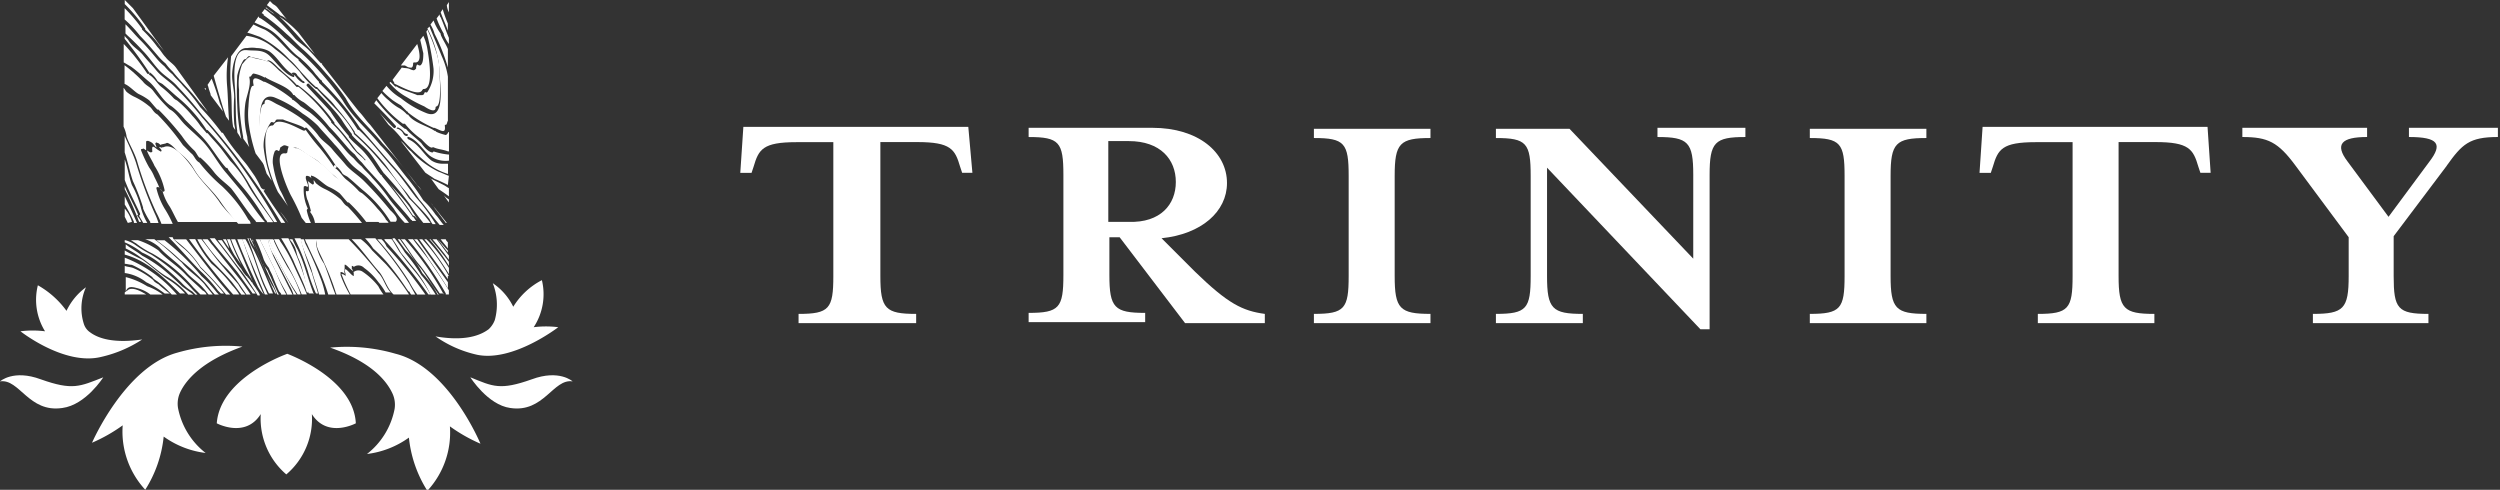<svg id="Trinity-logo" xmlns="http://www.w3.org/2000/svg" xmlns:xlink="http://www.w3.org/1999/xlink" viewBox="0 0 244 47.802">
  <rect x="0" y="0" width="244" height="47.802" fill="#333333" stroke="none"/>
  <defs>
    <style>
      .cls-1 {
        clip-path: url(#clip-path);
      }

      .cls-2 {
        fill: #fff;
      }
    </style>
    <clipPath id="clip-path">
      <rect id="Rectangle_123" data-name="Rectangle 123" width="244" height="47.802"/>
    </clipPath>
  </defs>
  <g id="Group_123" data-name="Group 123">
    <g id="Group_122" data-name="Group 122" class="cls-1">
      <g id="Group_1" data-name="Group 1" class="cls-1">
        <path id="Path_1" data-name="Path 1" class="cls-2" d="M30.3,20.694a2.205,2.205,0,0,1,.5,1.1h4.591a19.983,19.983,0,0,0-1.4-1.6h0c-.4-.2-.5-.6-.8-.8a6.692,6.692,0,0,0-1.4-.9A3.5,3.5,0,0,1,31,18c-.2-.1-.4-.7-.3-.1,0,.1-.1.2-.2.1a3.979,3.979,0,0,1-.4-.3,2.763,2.763,0,0,1,.1.9c0,.1-.1.1-.2.1-.2-.2,0,.8.1.9.1.3.2.6.3,1a.1.1,0,0,1-.1.1" transform="translate(-0.061 -0.036)"/>
      </g>
      <g id="Group_2" data-name="Group 2" class="cls-1">
        <path id="Path_2" data-name="Path 2" class="cls-2" d="M20.9,7.4c.3,1.1.6,2.1.9,3.094l.3.9.3.4c-.1-1.2-.1-2.4-.2-3.493A12.187,12.187,0,0,1,22.3,5.6Z" transform="translate(-0.043 -0.011)"/>
      </g>
      <g id="Group_3" data-name="Group 3" class="cls-1">
        <path id="Path_3" data-name="Path 3" class="cls-2" d="M28.2,2.1,27.1.7a1.378,1.378,0,0,0-.4-.3L26.4.1l-.3.4,1.2.9.1.1a1.552,1.552,0,0,1,.8.6" transform="translate(-0.053 0)"/>
      </g>
      <g id="Group_4" data-name="Group 4" class="cls-1">
        <path id="Path_4" data-name="Path 4" class="cls-2" d="M28.1,14.9c-.1.1-.1.1-.2.1-1.4-.2.3,3.692.6,4.191a19.946,19.946,0,0,1,1,2.1l.4.5h.5a5.626,5.626,0,0,1-.4-1.2c0-.1,0-.1.1-.2a4.369,4.369,0,0,1-.4-2.1c0-.1.1-.1.2-.1.5.3,0-.5,0-.8,0-.1,0-.2.1-.2.4,0,.6.5.4.1,0-.1.1-.2.1-.1.5.1,1.2.9,1.7,1.1a5.286,5.286,0,0,1,1,.6c.2.2.5.6.8.9h.1a15.34,15.34,0,0,1,1.7,1.9h1.4l-.5-.5c-.5-.5-.9-1.2-1.5-1.5a5.865,5.865,0,0,1-1.7-1.8c-.3-.4-.7-.5-1-.9a11.159,11.159,0,0,0-2.1-1.7c-.3-.2-1.3-.9-1.4-.8h-.1l-.6-.3a1.85,1.85,0,0,0-.2.7" transform="translate(-0.056 -0.029)"/>
      </g>
      <g id="Group_5" data-name="Group 5" class="cls-1">
        <path id="Path_5" data-name="Path 5" class="cls-2" d="M35.675,15.679c-.3-.4-.7-.6-1-1-.3-.3-.5-.7-.8-1a12.14,12.14,0,0,0-1.5-1.7v-.1a17.18,17.18,0,0,0-3.193-3.393h-.2a12.852,12.852,0,0,0-1.7-1.6c-.2-.2-1-1-1.1-.9h-.1c-.5-.2-1-.2-1.5-.4h-.1c-.2-.1-.7.6-.8.7a5.231,5.231,0,0,0-.3,2.495,23.785,23.785,0,0,0,.4,4.591.367.367,0,0,0,.1.3l.5.7a3.546,3.546,0,0,1-.2-1,8.64,8.64,0,0,1-.2-3.193c.1-.8.6-1.8.4-2.595,0-.1,0-.1.1-.1s.1-.2.3-.3a3.575,3.575,0,0,1,1.1.4s.1-.1.1,0c.8.5,2.3.9,2.694,1.7h.1a3.107,3.107,0,0,0,.9.7c.3.2.6.5.9.7a12.852,12.852,0,0,1,1.6,1.7h0c.6.6,1.1,1.2,1.7,1.9a6.022,6.022,0,0,0,.8.8,5.7,5.7,0,0,0,.7.8h0c.8,1,1.8,1.9,2.595,2.994.7.9,1.5,1.7,2.2,2.595a.1.1,0,0,1,.1.1h.4c-.1-.1-.2-.3-.3-.4a.1.1,0,0,1-.1-.1,47.871,47.871,0,0,0-4.491-5.589l-.1.2" transform="translate(-0.048 -0.011)"/>
      </g>
      <g id="Group_6" data-name="Group 6" class="cls-1">
        <path id="Path_6" data-name="Path 6" class="cls-2" d="M20,8.6l.1.2c.1-.1,0-.2-.1-.2Z" transform="translate(-0.041 -0.018)"/>
      </g>
      <g id="Group_7" data-name="Group 7" class="cls-1">
        <path id="Path_7" data-name="Path 7" class="cls-2" d="M37.569,16.972a36.044,36.044,0,0,1,2.495,2.994,20.237,20.237,0,0,0,1.3,1.8h.7a24,24,0,0,0-2.1-2.4h0a29.661,29.661,0,0,0-2.694-3.493,23.909,23.909,0,0,0-2.694-2.794v-.1c-.9-1.7-2.4-2.894-3.593-4.291h-.1a8.5,8.5,0,0,1-1.6-1.7,16.916,16.916,0,0,0-2.4-2.2A5.207,5.207,0,0,0,24.1,3.5l-1.5,2a20.179,20.179,0,0,0,0,3.493c.1,1.1,0,2.3.2,3.393h0l.2.3c0-.2-.1-.5-.1-.7a20.809,20.809,0,0,1,0-2.495c0-.7-.2-1.4-.2-2.1,0-.8.3-2.694,1.4-2.694h.1a2.713,2.713,0,0,1,.9,0,2.657,2.657,0,0,1,1.2.3c.9.6,1.4,1.8,2.4,2.3.1.1.1.3-.1.2-.8-.3-1.5-1.3-2.2-2s-1.4-.5-2.3-.6H24c-1.5,0-1,3.493-1,4.092.1,1.3,0,2.495.2,3.792a.367.367,0,0,0,.1.3l.3.5a18.572,18.572,0,0,1-.4-3.393,26.08,26.08,0,0,1,0-2.794,4.7,4.7,0,0,1,.6-1.5l.1-.1c.2,0,.2-.1.3-.2l.1-.1c.1,0,.2,0,.2.1h.1a8.314,8.314,0,0,1,1.5.4l.1-.1c.4,0,.9.7,1.2.9.5.5,1.1.9,1.6,1.5h.1a15.779,15.779,0,0,1,3.593,3.692v.1a17.347,17.347,0,0,1,1.3,1.5l.9,1.2a6.022,6.022,0,0,1,.8.8h.1c.6.6,1.2,1.3,1.8,2-.1-.1-.2-.3-.3-.4v-.1h-.1c-.5-.7-.9-1.4-1.5-2.1-.5-.6-1.1-1-1.6-1.6v-.1a21.41,21.41,0,0,1-1.8-2.4c-.8-.9-1.6-1.7-2.3-2.495-.1-.1.1-.3.2-.2.8.8,1.6,1.6,2.3,2.4a10.606,10.606,0,0,1,.9,1.1,12.107,12.107,0,0,0,1,1.4v.1c.5.6,1.2,1.1,1.7,1.7s.9,1.3,1.4,2v.1c0-.1,0-.1.1,0M29.586,8.091a1.752,1.752,0,0,1-.5-.4c-.1-.1-.2-.3-.4-.4-.2,0-.2-.2,0-.2s.3.1.4.3l.5.5c.3.1.2.3,0,.2" transform="translate(-0.046 -0.007)"/>
      </g>
      <g id="Group_8" data-name="Group 8" class="cls-1">
        <path id="Path_8" data-name="Path 8" class="cls-2" d="M39.869,17.467c-.9-1.1-1.7-2.3-2.694-3.293-1.2-1.5-2.694-2.694-3.692-4.391a29.285,29.285,0,0,0-3.992-4.591h0c-.6-.5-1.1-1-1.7-1.5a13.627,13.627,0,0,0-2.3-1.9h0a.215.215,0,0,1-.2-.2l-.4.6c.4.2.9.4,1.3.6,1.3.7,2,2.1,3.193,2.894l.1.1a9.409,9.409,0,0,1,1,1c.2.2.3.4.5.6.1.1.3.4.5.5v.1a26.816,26.816,0,0,1,3.692,4.491c1.2,1.3,2.3,2.694,3.493,3.992h0a33.93,33.93,0,0,1,2.3,2.994c.7.8,1.3,1.7,2,2.495h.4c-.3-.3-.5-.7-.8-1h0a8.047,8.047,0,0,0-1.2-1.4,23.657,23.657,0,0,0-1.5-2.1" transform="translate(-0.051 -0.003)"/>
      </g>
      <g id="Group_9" data-name="Group 9" class="cls-1">
        <path id="Path_9" data-name="Path 9" class="cls-2" d="M39.569,21.771h.4c-.6-.8-1.3-1.5-1.9-2.3a17.291,17.291,0,0,0-1.7-2.1c-.3-.4-.7-.7-1-1.1h0a6.022,6.022,0,0,1-.8-.8,6.022,6.022,0,0,1-.8-.8c-.5-.6-1-1.2-1.6-1.8h0a11.357,11.357,0,0,0-1.9-1.9l-.9-.6a4.341,4.341,0,0,0-.7-.6c-.1,0-.1,0-.1-.1A13.368,13.368,0,0,0,25.9,8h-.1c-.7-.4-1.2-.6-1,.3,0,.1,0,.1-.1.1-.3.1-.4,1.9-.4,2a7.5,7.5,0,0,0,0,1.5,15.513,15.513,0,0,0,.7,3.094l.9,1.2a10.833,10.833,0,0,1-.4-2.495c0-1-.6-4.79,1.3-4.191a11.213,11.213,0,0,1,2.794,1.6,8.759,8.759,0,0,1,1.5,1.2c.5.6,1.1,1.2,1.6,1.8h0c.6.6,1.1,1.4,1.7,2,.5.5,1.2.9,1.7,1.5a32.111,32.111,0,0,1,2.4,2.794h0a7.536,7.536,0,0,0,1.1,1.4" transform="translate(-0.05 -0.016)"/>
      </g>
      <g id="Group_10" data-name="Group 10" class="cls-1">
        <path id="Path_10" data-name="Path 10" class="cls-2" d="M40.1,20.294c-.7-1-1.6-1.8-2.3-2.694.9,1.1,1.8,2.3,2.595,3.493h.1a4.34,4.34,0,0,1,.6.7h0a13,13,0,0,1-1-1.5" transform="translate(-0.077 -0.036)"/>
      </g>
      <g id="Group_11" data-name="Group 11" class="cls-1">
        <path id="Path_11" data-name="Path 11" class="cls-2" d="M38.174,20.578h0a35.763,35.763,0,0,0-2.595-2.894c-.6-.6-1.3-1-1.8-1.6-.4-.5-.9-1-1.3-1.5h0c-.4-.5-1-.8-1.4-1.4a8.468,8.468,0,0,0-2.2-2,16.147,16.147,0,0,0-1.8-1c-.4-.2-1.2-.8-1.2-.1a.1.1,0,0,1-.1.1c-.5.2-.4,2.794-.4,3.193a8.4,8.4,0,0,0,.4,2.694l.3.9.5.7a13.207,13.207,0,0,1-.8-3.293,3.978,3.978,0,0,1,.7-2.4c.1-.1.2,0,.3,0,.2-.1.1-.2.3-.3h.6c.1.1,2.2.7,2.1.9,0-.1.1-.1.2-.1a27.167,27.167,0,0,1,2.894,3.792c.1.1-.1.2-.2.1a23.022,23.022,0,0,0-1.4-1.9,17.869,17.869,0,0,1-1.4-1.8c0,.1-.1.1-.2.1-.5-.2-2.495-1.4-2.894-.6l-.1.1c-1.2-.1-.6,3.493-.4,4.092a13.342,13.342,0,0,0,.9,2.4l1,1.4c-.3-.5-.5-1.1-.8-1.6a11.046,11.046,0,0,1-.7-2.595,2.531,2.531,0,0,1,.2-1.2.309.309,0,0,1,.2-.1l.2.1c.1-.1.1-.4.2-.4.3-.2.3-.2.6-.1h0c.4.2.6.1,1,.2a7,7,0,0,1,.9.6c.3.2.7.4,1,.6.6.5,1.2,1.1,1.7,1.5.8.7,1.2,1.8,2.2,2.4a7.977,7.977,0,0,1,1.3,1.3l.9.9h.9c-.1-.2-.3-.3-.3-.4a6.992,6.992,0,0,0-.8-1,10.611,10.611,0,0,0-1.5-1.5,1.046,1.046,0,0,1-.4-.3,9.938,9.938,0,0,0-1.1-1c-.4-.3-.7-.9-1.2-1.2-.1-.1,0-.3.1-.2a2.69,2.69,0,0,1,.7.8c.2.2.4.2.6.4.5.4,1,.9,1.5,1.3a12.467,12.467,0,0,1,2.595,2.994h.5c.3-.3-.1-.7-.5-1.1h0" transform="translate(-0.052 -0.02)"/>
      </g>
      <g id="Group_12" data-name="Group 12" class="cls-1">
        <path id="Path_12" data-name="Path 12" class="cls-2" d="M36.178,12.177c-.4-.4-.7-.9-1.1-1.3-1.2-1.5-2.4-3.094-3.593-4.591v-.1h-.1c-.4-.4-.7-.8-1.2-1.3-.4-.4-.9-.7-1.3-1.1a21.79,21.79,0,0,0-2.1-2.2c-.3-.2-.6-.5-.9-.7l-.3.4c.1,0,.1.1.2.1v.1A19.127,19.127,0,0,1,28,3.3c.6.5,1.1,1.1,1.7,1.6h0a23.86,23.86,0,0,1,2.2,2.3,22.215,22.215,0,0,1,1.9,2.4c.9,1.7,2.4,2.894,3.593,4.391a33.62,33.62,0,0,1,2.894,3.493c.3.4.6.7.9,1.1a1.752,1.752,0,0,0-.4-.5Z" transform="translate(-0.052 -0.002)"/>
      </g>
      <g id="Group_13" data-name="Group 13" class="cls-1">
        <path id="Path_13" data-name="Path 13" class="cls-2" d="M42.7,20.6l.9,1.2h.1l-1.6-2c.3.3.4.6.6.8" transform="translate(-0.086 -0.04)"/>
      </g>
      <g id="Group_14" data-name="Group 14" class="cls-1">
        <path id="Path_14" data-name="Path 14" class="cls-2" d="M27,1.5h0c-.3-.3-.7-.5-1-.8V.8c.2.1.4.3.7.5.1,0,.2.1.3.2" transform="translate(-0.053 -0.001)"/>
      </g>
      <g id="Group_15" data-name="Group 15" class="cls-1">
        <path id="Path_15" data-name="Path 15" class="cls-2" d="M40.566,19.166c-.7-.9-1.3-1.8-2-2.595h0c-1.2-1.3-2.2-2.694-3.493-3.892h-.1a23.8,23.8,0,0,0-3.792-4.591v-.1c-.3-.3-.5-.6-.8-.9l-1.2-1.2v-.1c-1.2-.8-2-2.2-3.293-2.894a11.707,11.707,0,0,1-1.1-.5l-.6.8c.4.1.9.3,1.2.4a10.563,10.563,0,0,1,2.894,2.2c.6.5,1,1.1,1.5,1.6a11.384,11.384,0,0,0,1.1,1.1h.1c.6.7,1.3,1.2,1.8,1.9a23.434,23.434,0,0,1,1.9,2.495v.1a27.5,27.5,0,0,1,2.894,2.994c.4.5.7,1,1.1,1.5.4.6,1,1.2,1.4,1.8h0c.6.7,1.3,1.3,1.9,2.1a2.181,2.181,0,0,0,.3.5h.3a18.862,18.862,0,0,0-2-2.694" transform="translate(-0.049 -0.005)"/>
      </g>
      <g id="Group_16" data-name="Group 16" class="cls-1">
        <path id="Path_16" data-name="Path 16" class="cls-2" d="M20.7,7.7l-.4.6c.1.2.1.4.2.6,0,.1.1.2.1.4l1.2,1.6a6.877,6.877,0,0,0-.3-.8,22.458,22.458,0,0,0-.8-2.4" transform="translate(-0.042 -0.016)"/>
      </g>
      <g id="Group_17" data-name="Group 17" class="cls-1">
        <path id="Path_17" data-name="Path 17" class="cls-2" d="M30.793,5.292,29.2,3.2a9.479,9.479,0,0,0-1.9-1.6c1.2,1.1,2.3,2.495,3.493,3.692" transform="translate(-0.056 -0.003)"/>
      </g>
      <g id="Group_18" data-name="Group 18" class="cls-1">
        <path id="Path_18" data-name="Path 18" class="cls-2" d="M15.493,4.291c.2.3.5.6.7.9L13,.8,12.2,0V.4a15.879,15.879,0,0,1,2,2.4v.1a8.618,8.618,0,0,1,1.3,1.4" transform="translate(-0.025)"/>
      </g>
      <g id="Group_19" data-name="Group 19" class="cls-1">
        <path id="Path_19" data-name="Path 19" class="cls-2" d="M12.2,21.8h0" transform="translate(-0.025 -0.045)"/>
      </g>
      <g id="Group_20" data-name="Group 20" class="cls-1">
        <path id="Path_20" data-name="Path 20" class="cls-2" d="M12.2,20a13.939,13.939,0,0,1,.9,1.7c0,.1,0,.1-.1.1h.4c-.4-.9-.8-1.8-1.2-2.595V20Z" transform="translate(-0.025 -0.039)"/>
      </g>
      <g id="Group_21" data-name="Group 21" class="cls-1">
        <path id="Path_21" data-name="Path 21" class="cls-2" d="M12.9,21.7a3.286,3.286,0,0,0-.7-1.3v.8l.3.6.4-.1h0" transform="translate(-0.025 -0.042)"/>
      </g>
      <g id="Group_22" data-name="Group 22" class="cls-1">
        <path id="Path_22" data-name="Path 22" class="cls-2" d="M13.5,20.994h0c-.4-1-.9-1.8-1.3-2.794v.3h0a30.836,30.836,0,0,1,1.4,3.193h.2a2.088,2.088,0,0,0-.4-.6l.1-.1" transform="translate(-0.025 -0.037)"/>
      </g>
      <g id="Group_23" data-name="Group 23" class="cls-1">
        <path id="Path_23" data-name="Path 23" class="cls-2" d="M20.283,10.879,17.19,6.588h0c-.3-.4-.7-.6-1-1-.3-.3-.5-.7-.8-1a12.14,12.14,0,0,0-1.5-1.7V2.8a16.286,16.286,0,0,0-1.7-2V1.9a11.346,11.346,0,0,1,1.5,1.6h0c.6.6,1.1,1.2,1.7,1.9a6.022,6.022,0,0,0,.8.8,5.7,5.7,0,0,0,.7.8h0c.8,1,1.8,1.9,2.595,2.994.3.3.5.6.8.9" transform="translate(-0.025 -0.002)"/>
      </g>
      <g id="Group_24" data-name="Group 24" class="cls-1">
        <path id="Path_24" data-name="Path 24" class="cls-2" d="M28.2,21.8h0l-.8-1.1a7.617,7.617,0,0,1,.8,1.1" transform="translate(-0.056 -0.042)"/>
      </g>
      <g id="Group_25" data-name="Group 25" class="cls-1">
        <path id="Path_25" data-name="Path 25" class="cls-2" d="M19.684,11.384h0A35.762,35.762,0,0,0,17.09,8.49c-.6-.6-1.3-1-1.8-1.6-.4-.5-.9-1-1.3-1.5h0c-.4-.5-1-.8-1.4-1.4-.1-.2-.3-.3-.4-.5v.3a39.675,39.675,0,0,1,2.4,3.293c.1.1-.1.2-.2.1A23.023,23.023,0,0,0,13,5.3c-.1-.1-.5-.6-.9-1v1.8c.2.1.5.3.7.4.7.5,1.3,1.1,1.8,1.5.8.7,1.2,1.8,2.2,2.4a7.977,7.977,0,0,1,1.3,1.3l1.5,1.5c1,1,1.6,2.2,2.495,3.193h.1c.1.1.1.2.2.3h0c.6.8,1.3,1.5,1.9,2.3a19.983,19.983,0,0,1,1.6,2.4c.1.1.2.2.2.3h.6c-.8-1.2-1.7-2.3-2.4-3.493a10.508,10.508,0,0,0-1.8-2.495l-.9-1.2c-.4-.5-.9-1-1.3-1.5h-.1s-.5-.6-.6-.7a6.992,6.992,0,0,0-.8-1,10.611,10.611,0,0,0-1.5-1.5,1.046,1.046,0,0,1-.4-.3,9.938,9.938,0,0,0-1.1-1c-.4-.3-.7-.9-1.2-1.2-.1-.1,0-.3.1-.2a2.69,2.69,0,0,1,.7.8c.2.2.4.2.6.4.5.4,1,.9,1.5,1.3a13.361,13.361,0,0,1,2.694,3.094h.1a30.589,30.589,0,0,1,3.892,4.99c.8,1.4,1.7,2.694,2.595,3.992h.3a59.215,59.215,0,0,0-7.385-10.279h0" transform="translate(-0.025 -0.007)"/>
      </g>
      <g id="Group_26" data-name="Group 26" class="cls-1">
        <path id="Path_26" data-name="Path 26" class="cls-2" d="M23.676,18.775l-1.5-1.8h0c-.9-1-1.5-2.3-2.495-3.293-.5-.5-1.1-1-1.6-1.5s-.9-1.2-1.5-1.5a13.693,13.693,0,0,1-1.6-1.8c-.3-.4-.7-.5-1-.9a13.693,13.693,0,0,0-1.8-1.6V8.2c.5.2,1,.8,1.4,1a5.286,5.286,0,0,1,1,.6c.2.2.5.6.8.9h.1a28.424,28.424,0,0,1,2.3,2.595,8.047,8.047,0,0,0,1.2,1.4c.2.2.3.5.5.7h.1a9.935,9.935,0,0,1,1.4,1.5c.5.6,1.1,1,1.6,1.5.8,1,1.5,2.2,2.4,3.193a.1.1,0,0,0,.1.1h.8c-.8-.9-1.4-1.9-2.2-2.894" transform="translate(-0.025 -0.013)"/>
      </g>
      <g id="Group_27" data-name="Group 27" class="cls-1">
        <path id="Path_27" data-name="Path 27" class="cls-2" d="M25.872,18.567v-.1c0,.1-.3,0-.4-.2a10.885,10.885,0,0,0-.6-1.1l-.7-1c-.3-.4-.6-.7-.8-1a17.647,17.647,0,0,1-1.6-2.2h-.1a25.2,25.2,0,0,0-2.1-2.495,17.292,17.292,0,0,0-1.7-2.1c-.3-.4-.7-.7-1-1.1h0a6.022,6.022,0,0,1-.8-.8,6.022,6.022,0,0,1-.8-.8c-.5-.6-1-1.2-1.6-1.8h0c-.5-.5-.9-1-1.4-1.5v.9l.2.2a21.064,21.064,0,0,1,1.5,1.5h0c.6.6,1.1,1.4,1.7,2,.5.5,1.2.9,1.7,1.5a32.11,32.11,0,0,1,2.4,2.794h0A67.4,67.4,0,0,1,27.469,21.76h.4c-.7-1-1.4-2-2.1-3.094,0-.1,0-.1.1-.1" transform="translate(-0.025 -0.005)"/>
      </g>
      <g id="Group_28" data-name="Group 28" class="cls-1">
        <path id="Path_28" data-name="Path 28" class="cls-2" d="M13.8,20.39h0a9.153,9.153,0,0,0-.9-2.3c-.3-.8-.4-1.7-.7-2.495v2c.4,1.1,1,2.2,1.5,3.293,0,.1,0,.1-.1.2h0c.1.2.3.5.4.7h.4a5.9,5.9,0,0,1-.6-1.4h0" transform="translate(-0.025 -0.032)"/>
      </g>
      <g id="Group_29" data-name="Group 29" class="cls-1">
        <path id="Path_29" data-name="Path 29" class="cls-2" d="M15.094,20.785a40.834,40.834,0,0,1-1.8-4.89c-.3-.9-.7-1.7-1.1-2.595v1.6c.3.9.5,1.9.8,2.794a19.994,19.994,0,0,1,1,2.595v.1a8.248,8.248,0,0,0,.7,1.3v.1h.8a6.881,6.881,0,0,0-.4-1" transform="translate(-0.025 -0.027)"/>
      </g>
      <g id="Group_30" data-name="Group 30" class="cls-1">
        <path id="Path_30" data-name="Path 30" class="cls-2" d="M21.485,19.789c-.8-1.2-1.9-2.1-2.595-3.293-.5-.7-1.9-2.595-2.894-2.1h-.1a.138.138,0,0,1-.2,0c-.3-.1,0,.1.1.3,0,.1-.1.2-.1.1-.5-.2-.9-.9-.8,0,0,.1-.1.1-.2.1,0,0-.4-.2-.3-.2-.1.1.6,1.2.7,1.5a7.189,7.189,0,0,1,1,2.4c0,.1-.1.2-.2.1s-.2-.1-.2-.2l.2.2a5.056,5.056,0,0,0,.7,1.5c.3.5.5,1,.8,1.5h5.888a10.686,10.686,0,0,1-1.8-1.9" transform="translate(-0.029 -0.029)"/>
      </g>
      <g id="Group_31" data-name="Group 31" class="cls-1">
        <path id="Path_31" data-name="Path 31" class="cls-2" d="M24.275,21.474A14.014,14.014,0,0,0,21.68,18.18a16.042,16.042,0,0,1-2.2-2.3h0c-.4-.2-.5-.7-.8-.9l-.8-.8a23.345,23.345,0,0,0-2.495-2.994h0c-.4-.2-.5-.6-.8-.8a6.692,6.692,0,0,0-1.4-.9,3.5,3.5,0,0,1-.8-.5c-.1-.1-.2-.3-.3-.4v3.792a3.253,3.253,0,0,1,.3,1c.3.8.7,1.4,1,2.3a35.094,35.094,0,0,0,1.9,5.09,9.724,9.724,0,0,1,.5,1.1h1.1a10.907,10.907,0,0,0-.8-1.5,6.968,6.968,0,0,1-.8-2c0-.1.2-.1.2-.1.3.4-.3-.8-.4-1a4.045,4.045,0,0,0-.5-.9,12.991,12.991,0,0,1-.8-1.7c0-.1,0-.1.1-.1h0s.2-.1.2,0c.1,0,.1.1.2.1v-.8c0-.1.1-.1.2-.1a1.463,1.463,0,0,1,.4.2c.2.2.6.8.3.1,0-.1.1-.2.2-.1.1,0,.2.1.3.2h0c.1-.1.5-.1.6-.2h.1c.5.2.8.7,1.2,1a5.38,5.38,0,0,1,1.4,1.6c.7,1.2,1.8,2,2.595,3.193a17.292,17.292,0,0,0,1.7,2.1h1.2a.518.518,0,0,0-.2-.4" transform="translate(-0.025 -0.018)"/>
      </g>
      <g id="Group_32" data-name="Group 32" class="cls-1">
        <path id="Path_32" data-name="Path 32" class="cls-2" d="M36.8,9.8l-.2.3c.7.7,1.4,1.4,2.1,2.2.1.1-.1.3-.2.2A19.159,19.159,0,0,1,37.1,11l.9,1.2a9.935,9.935,0,0,1,1.4,1.5,21.79,21.79,0,0,0,2.2,2.1,6.36,6.36,0,0,0,2.2,1.2v-1h-.5a2.012,2.012,0,0,1-1.1-.3c-.8-.6-1.3-1.7-2.3-2.1-.1-.1-.1-.3.1-.2.8.3,1.4,1.3,2,1.8a2.618,2.618,0,0,0,1.9.5v-.6h-.1a6.992,6.992,0,0,1-1.4-.3l-.1.1c-.4,0-.9-.6-1.1-.9-.5-.5-1.1-.9-1.5-1.4h-.1A14.8,14.8,0,0,1,36.8,9.8M39,12.494a1.378,1.378,0,0,1,.4.3c.1.1.2.3.4.3.1,0,.1.2,0,.2-.2,0-.3-.1-.4-.3a1,1,0,0,0-.5-.4c-.2,0-.1-.2.1-.1" transform="translate(-0.075 -0.02)"/>
      </g>
      <g id="Group_33" data-name="Group 33" class="cls-1">
        <path id="Path_33" data-name="Path 33" class="cls-2" d="M43.4,3.3v.1a4.045,4.045,0,0,0,.5.9V3.7c-.3-.7-.5-1.3-.8-2a.367.367,0,0,1-.1-.3l-.3.4a10.072,10.072,0,0,0,.7,1.5" transform="translate(-0.087 -0.003)"/>
      </g>
      <g id="Group_34" data-name="Group 34" class="cls-1">
        <path id="Path_34" data-name="Path 34" class="cls-2" d="M39.5,6.4h.1c.2.1.3.2.5.2.3.1.3-.3.3-.4a.1.1,0,0,1,.1-.1c.7.1.6-.8.3-1.8L39.2,6.4h.3" transform="translate(-0.08 -0.009)"/>
      </g>
      <g id="Group_35" data-name="Group 35" class="cls-1">
        <path id="Path_35" data-name="Path 35" class="cls-2" d="M38,9.8a4.611,4.611,0,0,1-.7-.7l-.4.5a11.825,11.825,0,0,0,2.495,2.495h.2a7.663,7.663,0,0,0,1.6,1.5c.2.2.9,1,1.1.8h.1c.4.2.9.2,1.4.4h.1v-1.9h0c-.1,0-.1.2-.3.3-.1,0-1.1-.3-1-.4h-.1c-.7-.5-2.1-.8-2.595-1.6h-.1a3.107,3.107,0,0,0-.9-.7,5.484,5.484,0,0,1-.9-.7" transform="translate(-0.075 -0.019)"/>
      </g>
      <g id="Group_36" data-name="Group 36" class="cls-1">
        <path id="Path_36" data-name="Path 36" class="cls-2" d="M38.6,8.19c.5.2,2.4,1.3,2.694.6l.1-.1c1.1.1.5-3.293.4-3.892a4.94,4.94,0,0,0-.4-1.3l-.3.4c.1.4.2.9.3,1.3,0,.3,0,.9-.2,1.1,0,.1-.2.1-.2.1l-.2-.1a.6.6,0,0,0-.1.4c-.2.2-.2.2-.5.1h0c-.4-.2-.5-.1-.9-.2l-.9,1.2c.1.2.2.3.2.4-.1,0-.1-.1,0,0" transform="translate(-0.079 -0.007)"/>
      </g>
      <g id="Group_37" data-name="Group 37" class="cls-1">
        <path id="Path_37" data-name="Path 37" class="cls-2" d="M42.5,3.3a18.829,18.829,0,0,1,1.3,3.293v-1.8c-.2-.5-.5-.9-.7-1.4V3.3A5.377,5.377,0,0,1,42.4,2l-.3.4a3.545,3.545,0,0,1,.4.9" transform="translate(-0.086 -0.004)"/>
      </g>
      <g id="Group_38" data-name="Group 38" class="cls-1">
        <path id="Path_38" data-name="Path 38" class="cls-2" d="M43.791,18.091h0l.1-.9c-.3-.1-.7-.3-1-.4a9.027,9.027,0,0,1-2.694-2c-.4-.3-.6-.7-1-1l2.4,3.094.9.6a13.89,13.89,0,0,1,1.3.6" transform="translate(-0.08 -0.028)"/>
      </g>
      <g id="Group_39" data-name="Group 39" class="cls-1">
        <path id="Path_39" data-name="Path 39" class="cls-2" d="M41.791,11.083a9.729,9.729,0,0,1-2.595-1.5,5.252,5.252,0,0,1-1.4-1.2h0l-.4.5a9,9,0,0,0,1,.9,9.2,9.2,0,0,0,.8.5l.6.6a.1.1,0,0,1,.1.1,11.023,11.023,0,0,0,2.495,1.5h.1c.7.3,1.1.6,1-.2,0-.1,0-.1.1-.1s.1-.2.2-.4V7.49a7.6,7.6,0,0,0-.6-2c-.4-1-.8-1.9-1.2-2.894l-.2.2a10.363,10.363,0,0,1,1.2,4.391c0,1,.6,4.491-1.2,3.892" transform="translate(-0.076 -0.005)"/>
      </g>
      <g id="Group_40" data-name="Group 40" class="cls-1">
        <path id="Path_40" data-name="Path 40" class="cls-2" d="M43.1,1.2c.2.6.5,1.2.7,1.8V2.3A12.1,12.1,0,0,1,43.3.9l-.2.3h0" transform="translate(-0.088 -0.002)"/>
      </g>
      <g id="Group_41" data-name="Group 41" class="cls-1">
        <path id="Path_41" data-name="Path 41" class="cls-2" d="M43.9,1.2V.2l-.2.3a1.85,1.85,0,0,0,.2.7" transform="translate(-0.089 0)"/>
      </g>
      <g id="Group_42" data-name="Group 42" class="cls-1">
        <path id="Path_42" data-name="Path 42" class="cls-2" d="M42.391,6.692a3.787,3.787,0,0,1-.6,2.3.138.138,0,0,1-.2,0c-.2.1,0,.2-.3.3h-.5c-.1-.1-2.1-.7-2-.9,0,.1-.1.1-.2,0l-.4-.4-.1.1a5.783,5.783,0,0,0,1.7,1.4,13.938,13.938,0,0,0,1.7.9c.3.2,1.1.7,1.1.1a.1.1,0,0,1,.1-.1c.5-.2.3-2.595.3-2.994a6.89,6.89,0,0,0-.4-2.495,16.639,16.639,0,0,0-.8-2l-.1.2a25.258,25.258,0,0,1,.7,3.593" transform="translate(-0.078 -0.006)"/>
      </g>
      <g id="Group_43" data-name="Group 43" class="cls-1">
        <path id="Path_43" data-name="Path 43" class="cls-2" d="M43.9,19.5a2.177,2.177,0,0,1-.5-.4l.5.7Z" transform="translate(-0.089 -0.039)"/>
      </g>
      <g id="Group_44" data-name="Group 44" class="cls-1">
        <path id="Path_44" data-name="Path 44" class="cls-2" d="M43.4,18.1l-1.2-.6a.1.1,0,0,1-.1-.1l.8,1.1c.3.2.6.4,1,.7v-.8c-.2-.1-.3-.2-.5-.3" transform="translate(-0.086 -0.036)"/>
      </g>
      <g id="Group_45" data-name="Group 45" class="cls-1">
        <path id="Path_45" data-name="Path 45" class="cls-2" d="M12.6,28.3c-.1.1-.3.2-.4.3v.2h2.1c-.5-.3-1.2-.7-1.7-.5" transform="translate(-0.025 -0.058)"/>
      </g>
      <g id="Group_46" data-name="Group 46" class="cls-1">
        <path id="Path_46" data-name="Path 46" class="cls-2" d="M13.5,28.2a3.373,3.373,0,0,1,1.2.6h1.2a5.471,5.471,0,0,0-1.5-.8,7.356,7.356,0,0,0-2.1-.9v1.4c.2-.5.5-.5,1.2-.3" transform="translate(-0.025 -0.055)"/>
      </g>
      <g id="Group_47" data-name="Group 47" class="cls-1">
        <path id="Path_47" data-name="Path 47" class="cls-2" d="M19.6,26h0" transform="translate(-0.04 -0.053)"/>
      </g>
      <g id="Group_48" data-name="Group 48" class="cls-1">
        <path id="Path_48" data-name="Path 48" class="cls-2" d="M21.895,26.194c-.8-.9-1.5-1.9-2.2-2.794h-.4a10.939,10.939,0,0,0,1.4,2.1c.7.7,1.3,1.3,2,2.1l.9,1.2h.4a6.058,6.058,0,0,1-.7-1c-.5-.6-1-1.1-1.4-1.6" transform="translate(-0.039 -0.048)"/>
      </g>
      <g id="Group_49" data-name="Group 49" class="cls-1">
        <path id="Path_49" data-name="Path 49" class="cls-2" d="M19.693,26.593a12.913,12.913,0,0,1,1.6,1.8l.3.3h.3a27.2,27.2,0,0,0-2.3-2.495,8.429,8.429,0,0,0-1.5-1.8,10.927,10.927,0,0,1-1.1-1,.348.348,0,0,1-.1-.2h-.4c1.1,1.1,2.2,2.4,3.193,3.393" transform="translate(-0.034 -0.047)"/>
      </g>
      <g id="Group_50" data-name="Group 50" class="cls-1">
        <path id="Path_50" data-name="Path 50" class="cls-2" d="M22.791,28.789h.6a5.484,5.484,0,0,0-.7-.9,13.122,13.122,0,0,0-2-2.1,12.515,12.515,0,0,1-1.6-2.4h-.6c1.3,1.8,2.794,3.692,4.291,5.389" transform="translate(-0.038 -0.048)"/>
      </g>
      <g id="Group_51" data-name="Group 51" class="cls-1">
        <path id="Path_51" data-name="Path 51" class="cls-2" d="M12.2,26v.7a4.34,4.34,0,0,1,2.1.9,10.792,10.792,0,0,1,1.8,1.1h.5a10.606,10.606,0,0,1-1.1-.9c-.2-.1-.5-.3-.5-.4a8.158,8.158,0,0,0-2-1.2c-.3-.1-.6-.1-.8-.2" transform="translate(-0.025 -0.053)"/>
      </g>
      <g id="Group_52" data-name="Group 52" class="cls-1">
        <path id="Path_52" data-name="Path 52" class="cls-2" d="M25.6,23.9h0" transform="translate(-0.052 -0.049)"/>
      </g>
      <g id="Group_53" data-name="Group 53" class="cls-1">
        <path id="Path_53" data-name="Path 53" class="cls-2" d="M25,23.4a16.638,16.638,0,0,1,.8,2h0a3.5,3.5,0,0,0,.5.8c.1.3.3.6.4.9.2.5.4,1,.6,1.4h0c.1.1.2.2.2.3h.5a17.511,17.511,0,0,1-1.1-2.4L25.7,24l-.3-.6H25Z" transform="translate(-0.051 -0.048)"/>
      </g>
      <g id="Group_54" data-name="Group 54" class="cls-1">
        <path id="Path_54" data-name="Path 54" class="cls-2" d="M25.5,28.8h0" transform="translate(-0.052 -0.059)"/>
      </g>
      <g id="Group_55" data-name="Group 55" class="cls-1">
        <path id="Path_55" data-name="Path 55" class="cls-2" d="M23,23.4h-.4a17.906,17.906,0,0,0,2,3.892c0,.1.1.1.1.2-.6-1.4-1.1-2.694-1.7-4.092" transform="translate(-0.046 -0.048)"/>
      </g>
      <g id="Group_56" data-name="Group 56" class="cls-1">
        <path id="Path_56" data-name="Path 56" class="cls-2" d="M19.891,27.492c.4.4.7.9,1.1,1.3h.4l-.2-.2a11.347,11.347,0,0,0-1.5-1.6A23.719,23.719,0,0,0,16.1,23.5h-.8a21.056,21.056,0,0,1,2.3,1.9h0a22.867,22.867,0,0,1,2.3,2.1" transform="translate(-0.031 -0.048)"/>
      </g>
      <g id="Group_57" data-name="Group 57" class="cls-1">
        <path id="Path_57" data-name="Path 57" class="cls-2" d="M18.1,24.3a8.946,8.946,0,0,1,1.5,1.8,31.9,31.9,0,0,1,2.495,2.694h.4c-1.5-1.7-2.894-3.593-4.291-5.389H17a10.606,10.606,0,0,1,1.1.9" transform="translate(-0.035 -0.048)"/>
      </g>
      <g id="Group_58" data-name="Group 58" class="cls-1">
        <path id="Path_58" data-name="Path 58" class="cls-2" d="M18.192,26.593c.5.6,1.2,1,1.7,1.6.2.2.3.4.5.6h.4c-.3-.4-.6-.7-.8-1-.7-.8-1.6-1.3-2.2-2.1h0c-.8-.7-1.5-1.4-2.3-2-.1-.1-.3-.2-.4-.3h-.9a3.916,3.916,0,0,1,1.4.8c.7.8,1.8,1.5,2.595,2.4" transform="translate(-0.029 -0.048)"/>
      </g>
      <g id="Group_59" data-name="Group 59" class="cls-1">
        <path id="Path_59" data-name="Path 59" class="cls-2" d="M25.392,28.789a2.181,2.181,0,0,0-.3-.5c-.1-.2-.3-.4-.4-.6h0a.1.1,0,0,0-.1-.1,1.752,1.752,0,0,0-.4-.5h0a.1.1,0,0,0-.1-.1h0a3.033,3.033,0,0,1-.5-.7,6.058,6.058,0,0,1-.7-1l-1.2-1.8h-.4c.8,1,1.5,2,2.3,2.994.6.8,1.1,1.6,1.6,2.4h.2Z" transform="translate(-0.044 -0.048)"/>
      </g>
      <g id="Group_60" data-name="Group 60" class="cls-1">
        <path id="Path_60" data-name="Path 60" class="cls-2" d="M30.7,28.789c-.6-1.5-.9-2.994-1.6-4.391a9.273,9.273,0,0,1-.5-1h-.3a3.033,3.033,0,0,1,.5.7c.2.4.2.8.4,1.2h0c.5,1.1.6,2.3,1,3.393h.5Z" transform="translate(-0.058 -0.048)"/>
      </g>
      <g id="Group_61" data-name="Group 61" class="cls-1">
        <path id="Path_61" data-name="Path 61" class="cls-2" d="M43.9,23.4h0" transform="translate(-0.09 -0.048)"/>
      </g>
      <g id="Group_62" data-name="Group 62" class="cls-1">
        <path id="Path_62" data-name="Path 62" class="cls-2" d="M37.9,23.8h0" transform="translate(-0.078 -0.049)"/>
      </g>
      <g id="Group_63" data-name="Group 63" class="cls-1">
        <path id="Path_63" data-name="Path 63" class="cls-2" d="M37.3,23.4h-.4a31.422,31.422,0,0,1,3.094,4.092,9.111,9.111,0,0,0,.8,1.3h.8A43.255,43.255,0,0,0,37.8,24.1a1.79,1.79,0,0,0-.5-.7" transform="translate(-0.075 -0.048)"/>
      </g>
      <g id="Group_64" data-name="Group 64" class="cls-1">
        <path id="Path_64" data-name="Path 64" class="cls-2" d="M37.9,23.8a51.4,51.4,0,0,1,3.992,4.99h.2a15.305,15.305,0,0,0-1.4-2.1c-.5-.6-1-1.2-1.5-1.9-.2-.2-.7-1.2-.9-1.4h-.7c0,.1.2.3.3.4" transform="translate(-0.077 -0.048)"/>
      </g>
      <g id="Group_65" data-name="Group 65" class="cls-1">
        <path id="Path_65" data-name="Path 65" class="cls-2" d="M39.9,23.4a33.347,33.347,0,0,1,3.692,5.289v.1h.3v-.4c-.6-1-1.3-2-1.9-2.894-.5-.7-1.1-1.4-1.6-2.1h-.5Z" transform="translate(-0.082 -0.048)"/>
      </g>
      <g id="Group_66" data-name="Group 66" class="cls-1">
        <path id="Path_66" data-name="Path 66" class="cls-2" d="M43.391,28.789A29.114,29.114,0,0,0,39.6,23.4h-.4l.1.1c.6.8,1.1,1.7,1.8,2.495h0c.7.9,1.3,1.8,1.9,2.694h.4Z" transform="translate(-0.08 -0.048)"/>
      </g>
      <g id="Group_67" data-name="Group 67" class="cls-1">
        <path id="Path_67" data-name="Path 67" class="cls-2" d="M38.4,23.4a11.628,11.628,0,0,1,.8,1.3c.5.6.9,1.1,1.4,1.7a12.011,12.011,0,0,1,1.5,2.4h.5a13.277,13.277,0,0,0-1.4-1.9,17.647,17.647,0,0,0-1.6-2.2,12.107,12.107,0,0,0-1-1.4h-.2Z" transform="translate(-0.079 -0.048)"/>
      </g>
      <g id="Group_68" data-name="Group 68" class="cls-1">
        <path id="Path_68" data-name="Path 68" class="cls-2" d="M22.5,23.4h-.3a10.072,10.072,0,0,0,.7,1.5c.2.3.5.7.7,1h0A18.848,18.848,0,0,1,22.5,23.4" transform="translate(-0.045 -0.048)"/>
      </g>
      <g id="Group_69" data-name="Group 69" class="cls-1">
        <path id="Path_69" data-name="Path 69" class="cls-2" d="M15.5,24.4h0" transform="translate(-0.032 -0.05)"/>
      </g>
      <g id="Group_70" data-name="Group 70" class="cls-1">
        <path id="Path_70" data-name="Path 70" class="cls-2" d="M18.888,28.091l.7.7h.6a.779.779,0,0,0-.4-.4c-.5-.5-1.1-1-1.6-1.5-.8-.9-1.9-1.5-2.694-2.4a7.48,7.48,0,0,0-2-1h-.7c.2.1.3.2.5.3a8.618,8.618,0,0,0,1.6,1h0a15.253,15.253,0,0,1,3.992,3.293" transform="translate(-0.026 -0.048)"/>
      </g>
      <g id="Group_71" data-name="Group 71" class="cls-1">
        <path id="Path_71" data-name="Path 71" class="cls-2" d="M12.2,24.5v.4c2.2.6,3.792,2.2,5.389,3.792h.5a7.441,7.441,0,0,0-1.7-1.4h0c-.9-.6-1.6-1.3-2.495-1.9-.6-.3-1.2-.6-1.7-.9" transform="translate(-0.025 -0.05)"/>
      </g>
      <g id="Group_72" data-name="Group 72" class="cls-1">
        <path id="Path_72" data-name="Path 72" class="cls-2" d="M14.894,27.1h0c.1.2.5.4.6.5a9,9,0,0,1,1,.9l.3.3h.5A12.854,12.854,0,0,0,12.2,25.2v.6c.2,0,.5.1.7.1a10.572,10.572,0,0,1,2,1.2" transform="translate(-0.025 -0.052)"/>
      </g>
      <g id="Group_73" data-name="Group 73" class="cls-1">
        <path id="Path_73" data-name="Path 73" class="cls-2" d="M25.4,23.4c.1.1.1.3.2.4l1.2,2.4a17.874,17.874,0,0,0,1.2,2.4.348.348,0,0,0,.1.2h.5l-.3-.6L26.8,25.2h0a9.485,9.485,0,0,1-.6-1.8Z" transform="translate(-0.052 -0.048)"/>
      </g>
      <g id="Group_74" data-name="Group 74" class="cls-1">
        <path id="Path_74" data-name="Path 74" class="cls-2" d="M30.1,26.493a14.244,14.244,0,0,0,.8,2.2h.2c-.2-.7-.4-1.3-.6-2A22.356,22.356,0,0,1,29.4,23.3h-.6a21.446,21.446,0,0,1,1.3,3.193" transform="translate(-0.059 -0.048)"/>
      </g>
      <g id="Group_75" data-name="Group 75" class="cls-1">
        <path id="Path_75" data-name="Path 75" class="cls-2" d="M28,28.5h0" transform="translate(-0.057 -0.058)"/>
      </g>
      <g id="Group_76" data-name="Group 76" class="cls-1">
        <path id="Path_76" data-name="Path 76" class="cls-2" d="M23.193,27.492c.3.4.6.9.9,1.3h.4a20.236,20.236,0,0,0-1.3-1.8h0L20.8,24c-.2-.2-.3-.4-.5-.6h-.5a24.284,24.284,0,0,0,2,2.495,10.682,10.682,0,0,1,1.4,1.6" transform="translate(-0.04 -0.048)"/>
      </g>
      <g id="Group_77" data-name="Group 77" class="cls-1">
        <path id="Path_77" data-name="Path 77" class="cls-2" d="M43.9,25.6c-.6-.8-1.2-1.5-1.8-2.2H42a17.385,17.385,0,0,1,1.9,2.595Z" transform="translate(-0.086 -0.048)"/>
      </g>
      <g id="Group_78" data-name="Group 78" class="cls-1">
        <path id="Path_78" data-name="Path 78" class="cls-2" d="M42.3,23.4c.5.6,1.1,1.3,1.6,2V25c-.4-.5-.8-1.1-1.2-1.6Z" transform="translate(-0.087 -0.048)"/>
      </g>
      <g id="Group_79" data-name="Group 79" class="cls-1">
        <path id="Path_79" data-name="Path 79" class="cls-2" d="M42.8,23.4c.3.4.7.9,1,1.3v-.2c-.3-.3-.6-.7-1-1.1Z" transform="translate(-0.088 -0.048)"/>
      </g>
      <g id="Group_80" data-name="Group 80" class="cls-1">
        <path id="Path_80" data-name="Path 80" class="cls-2" d="M34.4,26.2h0" transform="translate(-0.07 -0.054)"/>
      </g>
      <g id="Group_81" data-name="Group 81" class="cls-1">
        <path id="Path_81" data-name="Path 81" class="cls-2" d="M34.3,28.795h3.193a5.571,5.571,0,0,1-.5-.8,6.567,6.567,0,0,0-1.5-1.4.748.748,0,0,0-.9,0h0a.1.1,0,0,1-.1-.1c0,.1.1.1.1.2V27c-.3-.1-.8-.9-.9-.6,0,.1.1.3.1.4h0V27a.518.518,0,0,0-.4-.2,17.56,17.56,0,0,0,.9,2" transform="translate(-0.068 -0.054)"/>
      </g>
      <g id="Group_82" data-name="Group 82" class="cls-1">
        <path id="Path_82" data-name="Path 82" class="cls-2" d="M34.093,23.4H30.9c0,.2.1.3.1.5v.2c.1.4.5,1.1.7,1.6a23.242,23.242,0,0,1,1.1,2.794c0,.1.1.2.1.3h1.3a11.062,11.062,0,0,1-.9-1.9v-.3a.518.518,0,0,1,.4.2c0-.2-.1-.3,0-.5h0v-.1h0v-.3c.1-.1.5.4.8.6,0-.1,0-.1-.1-.2v-.3a.348.348,0,0,1,.2.1.768.768,0,0,1,1,.1,6.182,6.182,0,0,1,1.4,1.4,6.058,6.058,0,0,1,.7,1h.5c-.5-.5-.7-1.4-1.2-1.9A42.741,42.741,0,0,0,34.093,23.4" transform="translate(-0.063 -0.048)"/>
      </g>
      <g id="Group_83" data-name="Group 83" class="cls-1">
        <path id="Path_83" data-name="Path 83" class="cls-2" d="M43.1,23.4c.2.3.5.6.7.9v-.6c-.1-.1-.2-.2-.2-.3Z" transform="translate(-0.088 -0.048)"/>
      </g>
      <g id="Group_84" data-name="Group 84" class="cls-1">
        <path id="Path_84" data-name="Path 84" class="cls-2" d="M39.6,24.5h0" transform="translate(-0.081 -0.05)"/>
      </g>
      <g id="Group_85" data-name="Group 85" class="cls-1">
        <path id="Path_85" data-name="Path 85" class="cls-2" d="M37.793,25.895l-1.4-1.4a5.719,5.719,0,0,0-1.1-1.1h-.9c1,1,1.8,2.2,2.694,3.193.5.6.8,1.7,1.4,2.2h1.5a22.006,22.006,0,0,0-2.2-2.894" transform="translate(-0.07 -0.048)"/>
      </g>
      <g id="Group_86" data-name="Group 86" class="cls-1">
        <path id="Path_86" data-name="Path 86" class="cls-2" d="M39.4,23.8c-.1-.1-.2-.3-.3-.4h-.2c.3.4.5.7.8,1.1a8.862,8.862,0,0,1,1.6,2.2,10.071,10.071,0,0,1,1.5,2.1h.1c-.6-.8-1.1-1.7-1.7-2.495-.7-.8-1.2-1.7-1.8-2.495" transform="translate(-0.08 -0.048)"/>
      </g>
      <g id="Group_87" data-name="Group 87" class="cls-1">
        <path id="Path_87" data-name="Path 87" class="cls-2" d="M40.5,23.4a13.277,13.277,0,0,1,1.4,1.9c.7,1,1.3,1.9,1.9,2.894v-.6L40.8,23.4h-.3Z" transform="translate(-0.083 -0.048)"/>
      </g>
      <g id="Group_88" data-name="Group 88" class="cls-1">
        <path id="Path_88" data-name="Path 88" class="cls-2" d="M34.6,27h0" transform="translate(-0.071 -0.055)"/>
      </g>
      <g id="Group_89" data-name="Group 89" class="cls-1">
        <path id="Path_89" data-name="Path 89" class="cls-2" d="M39.991,27.691A33.592,33.592,0,0,0,36.7,23.3h-1a6.992,6.992,0,0,1,.8,1,15.9,15.9,0,0,1,1.3,1.3,26.875,26.875,0,0,1,2,2.694h0c.1.1.1.2.2.2h0c.1.1.1.2.2.3h.4c-.2-.4-.4-.7-.6-1.1" transform="translate(-0.073 -0.048)"/>
      </g>
      <g id="Group_90" data-name="Group 90" class="cls-1">
        <path id="Path_90" data-name="Path 90" class="cls-2" d="M43.894,26.993A19.475,19.475,0,0,0,41.3,23.4H41c.9,1.3,1.9,2.595,2.794,3.892v-.3Z" transform="translate(-0.084 -0.048)"/>
      </g>
      <g id="Group_91" data-name="Group 91" class="cls-1">
        <path id="Path_91" data-name="Path 91" class="cls-2" d="M41.9,23.6l-.2-.2h-.2a29.268,29.268,0,0,1,2.4,3.393v-.6a17.819,17.819,0,0,0-2-2.595" transform="translate(-0.085 -0.048)"/>
      </g>
      <g id="Group_92" data-name="Group 92" class="cls-1">
        <path id="Path_92" data-name="Path 92" class="cls-2" d="M20.8,23.7c.8,1,1.6,1.9,2.4,2.894h0l1.5,2.1h.3l-1.5-2.1C22.7,25.5,21.9,24.4,21,23.3h-.5c.2.2.2.3.3.4" transform="translate(-0.042 -0.048)"/>
      </g>
      <g id="Group_93" data-name="Group 93" class="cls-1">
        <path id="Path_93" data-name="Path 93" class="cls-2" d="M25.795,28.789A27.748,27.748,0,0,1,24.2,24.8c-.2-.5-.3-.9-.5-1.4h-.5c.6,1.6,1.3,3.094,2,4.591a3.271,3.271,0,0,0,.6.8Z" transform="translate(-0.047 -0.048)"/>
      </g>
      <g id="Group_94" data-name="Group 94" class="cls-1">
        <path id="Path_94" data-name="Path 94" class="cls-2" d="M22.1,23.4h-.3l.6.9a3.172,3.172,0,0,0-.3-.9" transform="translate(-0.045 -0.048)"/>
      </g>
      <g id="Group_95" data-name="Group 95" class="cls-1">
        <path id="Path_95" data-name="Path 95" class="cls-2" d="M24.7,23.4c.7,1.5,1.3,2.994,2,4.391h0a10.354,10.354,0,0,1,.4,1h.2l-.1-.1h0c-.2-.4-.4-.9-.6-1.3-.1-.3-.3-.6-.4-.9-.1-.2-.3-.4-.4-.6h0c-.3-.8-.7-1.5-1-2.3h-.1Z" transform="translate(-0.051 -0.048)"/>
      </g>
      <g id="Group_96" data-name="Group 96" class="cls-1">
        <path id="Path_96" data-name="Path 96" class="cls-2" d="M25.9,28.789h.3c-.1-.1-.1-.2-.2-.4-.8-1.6-1.1-3.493-2-4.99h-.3c.1.4.3.7.4,1.1.6,1.5,1.2,2.894,1.8,4.291" transform="translate(-0.048 -0.048)"/>
      </g>
      <g id="Group_97" data-name="Group 97" class="cls-1">
        <path id="Path_97" data-name="Path 97" class="cls-2" d="M13.9,24.7h0a7.591,7.591,0,0,1,1.9,1.2c.6.5,1.3,1.1,1.9,1.7h0a4.8,4.8,0,0,0,1.1.9l.3.3h.2l-.4-.4A19.465,19.465,0,0,0,14.795,24.9h0a11.881,11.881,0,0,1-1.5-.9,3.122,3.122,0,0,0-1-.5h-.1v.2a7.527,7.527,0,0,1,1.7,1" transform="translate(-0.025 -0.048)"/>
      </g>
      <g id="Group_98" data-name="Group 98" class="cls-1">
        <path id="Path_98" data-name="Path 98" class="cls-2" d="M24.9,24.2h0c.7,1.5,1.3,2.994,2,4.491h.1a2.988,2.988,0,0,0-.4-.8h0c-.8-1.5-1.4-3.094-2.1-4.591h-.1a7.241,7.241,0,0,0,.5.9" transform="translate(-0.05 -0.048)"/>
      </g>
      <g id="Group_99" data-name="Group 99" class="cls-1">
        <path id="Path_99" data-name="Path 99" class="cls-2" d="M26,28.09l.3.6h.4c-.6-1.4-1.2-2.894-1.9-4.291h0a3.689,3.689,0,0,1-.5-1.1h-.1c.7,1.6,1.1,3.293,1.8,4.79" transform="translate(-0.049 -0.048)"/>
      </g>
      <g id="Group_100" data-name="Group 100" class="cls-1">
        <path id="Path_100" data-name="Path 100" class="cls-2" d="M28.7,25.895a13.358,13.358,0,0,0-1.3-2.3c0-.1-.1-.1-.1-.2h-.5c.4.9.8,1.6,1.3,2.495a25.856,25.856,0,0,1,1.4,2.894h.5c-.4-1-.9-2-1.3-2.894" transform="translate(-0.055 -0.048)"/>
      </g>
      <g id="Group_101" data-name="Group 101" class="cls-1">
        <path id="Path_101" data-name="Path 101" class="cls-2" d="M29.9,23.9c-.1-.2-.1-.3-.2-.5h-.3c.2,1,.8,2.1,1.1,3.094.2.8.5,1.5.7,2.3h.6a8.429,8.429,0,0,0-.5-1.7A30.838,30.838,0,0,0,29.9,23.9" transform="translate(-0.06 -0.048)"/>
      </g>
      <g id="Group_102" data-name="Group 102" class="cls-1">
        <path id="Path_102" data-name="Path 102" class="cls-2" d="M13.8,25.2c.9.6,1.7,1.4,2.595,1.9a7.859,7.859,0,0,1,2,1.7h.5c-.4-.3-.7-.5-1.1-.8h0c-.6-.6-1.3-1.2-1.9-1.7a13.706,13.706,0,0,0-2-1.3h0c-.5-.4-1.1-.7-1.6-1.1v.4a8.446,8.446,0,0,1,1.5.9" transform="translate(-0.025 -0.049)"/>
      </g>
      <g id="Group_103" data-name="Group 103" class="cls-1">
        <path id="Path_103" data-name="Path 103" class="cls-2" d="M31,24.3c-.1-.3,0-.6-.1-.9H29.8c.1.1.1.3.2.4.4.9.8,1.7,1.2,2.595a23.357,23.357,0,0,1,.9,2.4h.7c-.4-1-.7-2-1.1-2.994a5.056,5.056,0,0,1-.7-1.5" transform="translate(-0.061 -0.048)"/>
      </g>
      <g id="Group_104" data-name="Group 104" class="cls-1">
        <path id="Path_104" data-name="Path 104" class="cls-2" d="M29.2,25.5h0a21.353,21.353,0,0,0-1-2.2h-.7a23.808,23.808,0,0,1,1.2,2.2c.4,1,1,2.1,1.3,3.094h.2a27.3,27.3,0,0,0-1-3.094" transform="translate(-0.056 -0.048)"/>
      </g>
      <g id="Group_105" data-name="Group 105" class="cls-1">
        <path id="Path_105" data-name="Path 105" class="cls-2" d="M33.7,27.1h0" transform="translate(-0.069 -0.055)"/>
      </g>
      <g id="Group_106" data-name="Group 106" class="cls-1">
        <path id="Path_106" data-name="Path 106" class="cls-2" d="M27.5,26.094c-.5-.9-.8-1.8-1.2-2.694h-.1a3.811,3.811,0,0,0,.6,1.6h0c.5,1,1,1.9,1.5,2.894a3.911,3.911,0,0,1,.4.9h.3c-.6-.9-1-1.8-1.5-2.694" transform="translate(-0.054 -0.048)"/>
      </g>
      <g id="Group_107" data-name="Group 107" class="cls-1">
        <path id="Path_107" data-name="Path 107" class="cls-2" d="M28.1,26.094h0c-.5-.9-.9-1.6-1.3-2.495,0-.1,0-.1-.1-.2h-.4a13.584,13.584,0,0,0,1.1,2.495,27.493,27.493,0,0,0,1.7,2.894h.3a11.234,11.234,0,0,0-1.3-2.694" transform="translate(-0.054 -0.048)"/>
      </g>
      <g id="Group_108" data-name="Group 108" class="cls-1">
        <path id="Path_108" data-name="Path 108" class="cls-2" d="M46.97,43.381a15.8,15.8,0,0,1-2.994-1.7,8.344,8.344,0,0,1-2.2,6.287,11.918,11.918,0,0,1-1.8-5.189,8.848,8.848,0,0,1-4.092,1.6,7.335,7.335,0,0,0,2.694-4.391,2.616,2.616,0,0,0-.2-1.5c-.6-1.3-2.1-3.094-6.088-4.491a16.957,16.957,0,0,1,6.387.6c5.189,1.3,8.283,8.782,8.283,8.782" transform="translate(-0.066 -0.069)"/>
      </g>
      <g id="Group_109" data-name="Group 109" class="cls-1">
        <path id="Path_109" data-name="Path 109" class="cls-2" d="M54.575,31.991a9.534,9.534,0,0,0-2.4,0,5.855,5.855,0,0,0,.8-4.591,7.119,7.119,0,0,0-2.794,2.595,5.931,5.931,0,0,0-2-2.3,5.654,5.654,0,0,1,.2,3.593,2.356,2.356,0,0,1-.6.9c-.8.6-2.3,1.2-5.189.7a11.29,11.29,0,0,0,4.092,1.8c3.493.7,7.884-2.694,7.884-2.694" transform="translate(-0.087 -0.056)"/>
      </g>
      <g id="Group_110" data-name="Group 110" class="cls-1">
        <path id="Path_110" data-name="Path 110" class="cls-2" d="M46,36.9s1.7,2.694,3.892,2.994c3.293.5,4.191-2.894,6.088-2.595,0,0-1.3-1.2-3.992-.2-3.094,1.1-3.792.7-5.988-.2" transform="translate(-0.094 -0.075)"/>
      </g>
      <g id="Group_111" data-name="Group 111" class="cls-1">
        <path id="Path_111" data-name="Path 111" class="cls-2" d="M9,43.281a15.8,15.8,0,0,0,2.994-1.7,8.344,8.344,0,0,0,2.2,6.287,11.918,11.918,0,0,0,1.8-5.189,8.848,8.848,0,0,0,4.092,1.6,7.335,7.335,0,0,1-2.694-4.391,2.616,2.616,0,0,1,.2-1.5c.6-1.3,2.2-3.094,6.088-4.491a16.957,16.957,0,0,0-6.387.6C12.193,35.9,9,43.281,9,43.281" transform="translate(-0.018 -0.069)"/>
      </g>
      <g id="Group_112" data-name="Group 112" class="cls-1">
        <path id="Path_112" data-name="Path 112" class="cls-2" d="M2,32.391a9.535,9.535,0,0,1,2.4,0A5.836,5.836,0,0,1,3.7,27.9a8.774,8.774,0,0,1,2.794,2.495,6.057,6.057,0,0,1,1.9-2.3,4.99,4.99,0,0,0-.2,3.593,1.552,1.552,0,0,0,.6.8c.8.6,2.3,1.1,5.09.7a12.172,12.172,0,0,1-3.992,1.7C6.291,35.784,2,32.391,2,32.391" transform="translate(-0.004 -0.057)"/>
      </g>
      <g id="Group_113" data-name="Group 113" class="cls-1">
        <path id="Path_113" data-name="Path 113" class="cls-2" d="M10.079,36.9s-1.7,2.694-3.992,2.994C2.794,40.392,1.9,37,0,37.3c0,0,1.3-1.2,3.992-.2,3.094,1.1,3.792.7,6.088-.2" transform="translate(0 -0.075)"/>
      </g>
      <g id="Group_114" data-name="Group 114" class="cls-1">
        <path id="Path_114" data-name="Path 114" class="cls-2" d="M28.086,34.6h0c-1.1.4-6.587,2.694-6.886,6.786,0,0,2.794,1.5,4.291-.9a7.191,7.191,0,0,0,2.495,5.888h0a7.108,7.108,0,0,0,2.495-5.888c1.5,2.4,4.291.9,4.291.9-.2-4.092-5.688-6.387-6.686-6.786" transform="translate(-0.043 -0.071)"/>
      </g>
      <g id="Group_115" data-name="Group 115" class="cls-1">
        <path id="Path_115" data-name="Path 115" class="cls-2" d="M95.054,16.891h-1l-.2-.6c-.5-1.7-.9-2.4-4.191-2.4H86.072V26.97c0,3.193.5,3.692,3.493,3.692v.9H78.088v-.9c2.994,0,3.393-.5,3.393-3.692V13.9H77.889c-3.293,0-3.692.7-4.191,2.4l-.2.6H72.4l.3-4.491H94.654Z" transform="translate(-0.148 -0.025)"/>
      </g>
      <g id="Group_116" data-name="Group 116" class="cls-1">
        <path id="Path_116" data-name="Path 116" class="cls-2" d="M116.867,26.571c3.193,3.094,4.591,3.792,6.786,4.092v.9h-7.784l-6.387-8.383h-1v3.692c0,3.193.5,3.692,3.493,3.692v.9H100.6v-.9c2.994,0,3.393-.5,3.393-3.692v-9.78c0-3.193-.4-3.692-3.393-3.692v-.9h12.075c4.491,0,7.285,2.4,7.285,5.389,0,2.794-2.495,4.99-6.387,5.389Zm-1.9-8.782c0-2.2-1.5-3.992-4.591-3.992h-2v7.884h2c3.094.1,4.591-1.7,4.591-3.892" transform="translate(-0.206 -0.026)"/>
      </g>
      <g id="Group_117" data-name="Group 117" class="cls-1">
        <path id="Path_117" data-name="Path 117" class="cls-2" d="M128.5,31.561v-.9c2.994,0,3.393-.5,3.393-3.692v-9.78c0-3.193-.4-3.692-3.393-3.692v-.9h11.377v.9c-2.994,0-3.493.5-3.493,3.692v9.78c0,3.193.5,3.692,3.493,3.692v.9Z" transform="translate(-0.263 -0.026)"/>
      </g>
      <g id="Group_118" data-name="Group 118" class="cls-1">
        <path id="Path_118" data-name="Path 118" class="cls-2" d="M165.561,17.091c0-3.193-.5-3.692-3.493-3.692v-.9h8.582v.9c-2.994,0-3.493.5-3.493,3.692V32.16h-.9L151.29,16.392V26.97c0,3.193.5,3.692,3.493,3.692v.9H146.3v-.9c2.994,0,3.393-.5,3.393-3.692V17.19c0-3.193-.4-3.692-3.393-3.692v-.9h7.185l12.075,12.674Z" transform="translate(-0.299 -0.026)"/>
      </g>
      <g id="Group_119" data-name="Group 119" class="cls-1">
        <path id="Path_119" data-name="Path 119" class="cls-2" d="M177,31.561v-.9c2.994,0,3.393-.5,3.393-3.692v-9.78c0-3.193-.4-3.692-3.393-3.692v-.9h11.377v.9c-2.994,0-3.493.5-3.493,3.692v9.78c0,3.193.5,3.692,3.493,3.692v.9Z" transform="translate(-0.362 -0.026)"/>
      </g>
      <g id="Group_120" data-name="Group 120" class="cls-1">
        <path id="Path_120" data-name="Path 120" class="cls-2" d="M216.154,16.891h-1l-.2-.6c-.5-1.7-.9-2.4-4.191-2.4h-3.593V26.97c0,3.193.5,3.692,3.493,3.692v.9H199.288v-.9c2.994,0,3.393-.5,3.393-3.692V13.9h-3.593c-3.293,0-3.692.7-4.191,2.4l-.2.6h-1.1l.3-4.491h21.955Z" transform="translate(-0.396 -0.025)"/>
      </g>
      <g id="Group_121" data-name="Group 121" class="cls-1">
        <path id="Path_121" data-name="Path 121" class="cls-2" d="M239.259,16.192l-5.189,6.886V26.97c0,3.193.4,3.692,3.393,3.692v.9H226.186v-.9c2.994,0,3.493-.5,3.493-3.692V23.178l-5.189-6.986c-1.7-2.3-2.694-2.794-5.189-2.794v-.9h12.175v.9c-2.495,0-3.193.7-1.9,2.4l3.992,5.389,3.992-5.389c1.3-1.7.9-2.4-2-2.4v-.9h8.682v.9c-2.794,0-3.493.7-4.99,2.794" transform="translate(-0.448 -0.026)"/>
      </g>
    </g>
  </g>
</svg>
